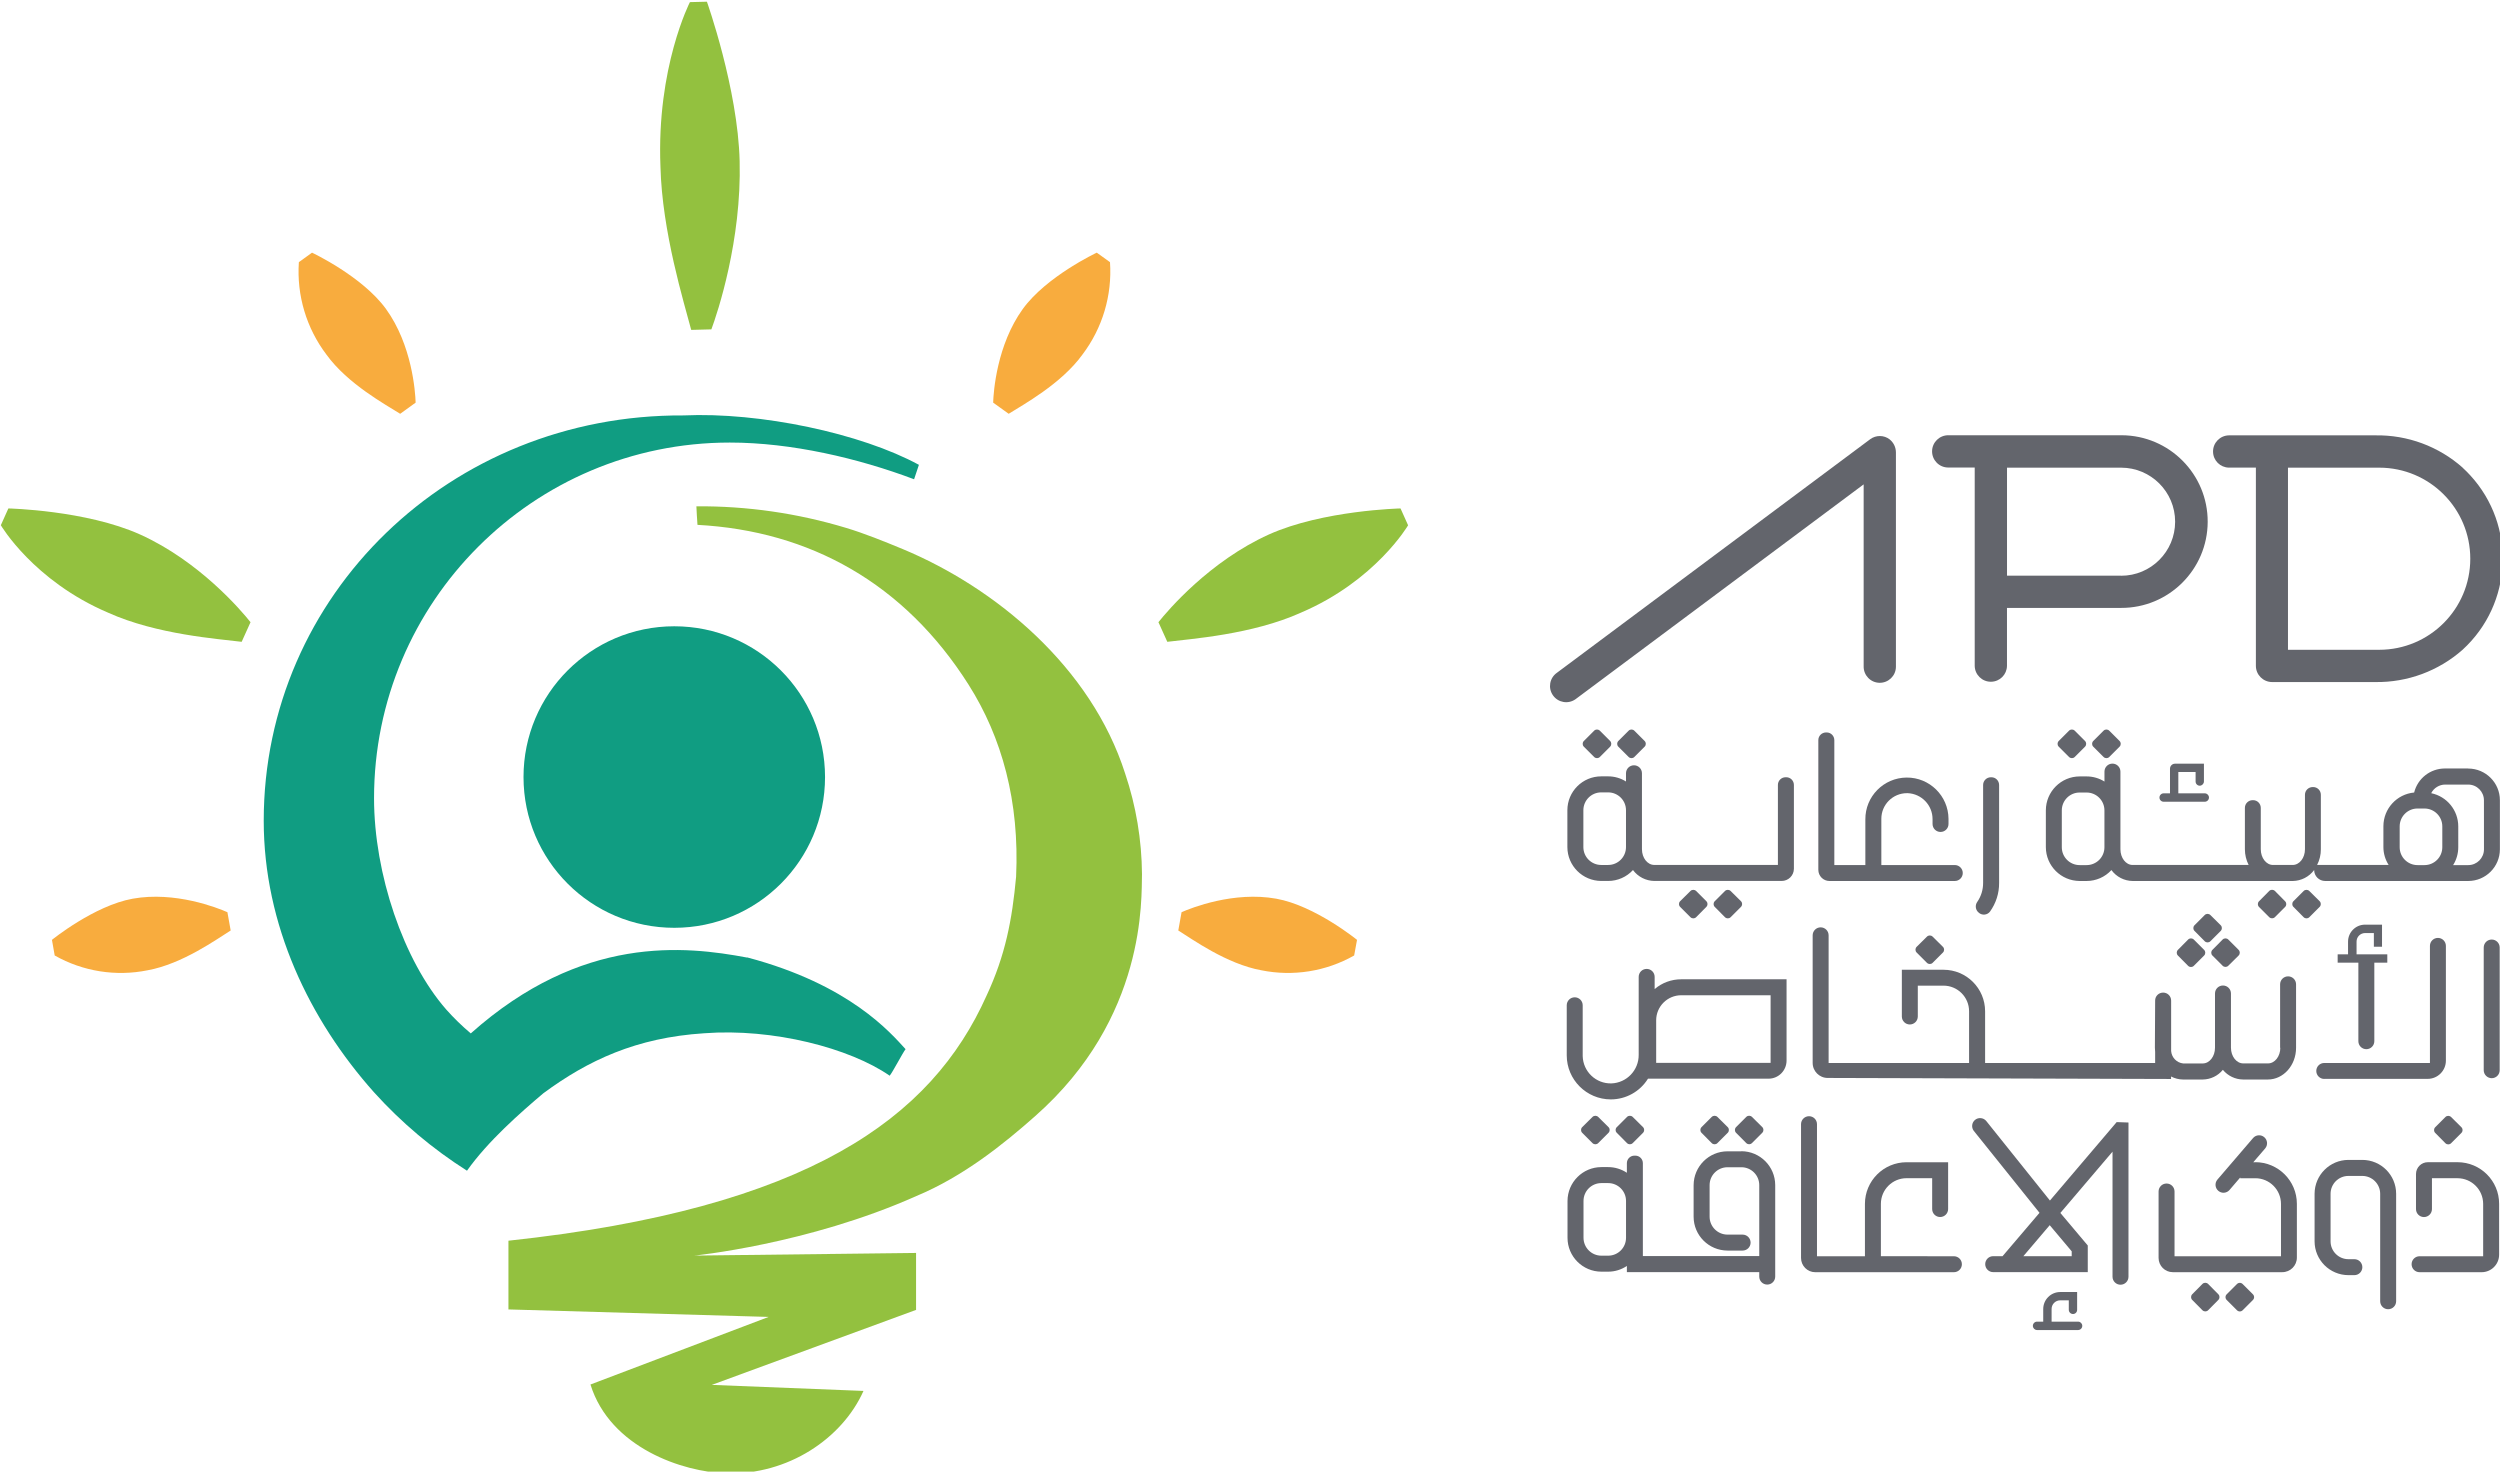 <svg width="705" height="415" viewBox="0 0 705 415" fill="none" xmlns="http://www.w3.org/2000/svg">
<g clip-path="url(#clip0_4527_24068)">
<path d="M643.05 295.452C643.05 297.902 641.5 299.882 639.58 299.882H632.6C630.69 299.882 629.13 297.902 629.13 295.452V280.162C629.13 278.922 628.12 277.912 626.88 277.912C625.64 277.912 624.63 278.912 624.63 280.162V295.462C624.63 297.912 623.08 299.892 621.19 299.892H615.64C613.82 299.692 612.4 298.212 612.26 296.382V282.162C612.26 280.922 611.26 279.912 610.01 279.912H610C608.76 279.912 607.75 280.902 607.75 282.142L607.68 295.442C607.68 295.842 607.7 296.252 607.75 296.662V299.762H559.8V285.172C559.79 278.702 554.55 273.472 548.07 273.472H536.32V286.652C536.32 287.902 537.33 288.902 538.57 288.902C539.81 288.902 540.82 287.892 540.82 286.652V277.952H548.06C552.05 277.952 555.28 281.192 555.28 285.172V299.762H515.67V263.762C515.67 262.512 514.66 261.512 513.42 261.512C512.18 261.512 511.17 262.522 511.17 263.762V299.742C511.17 302.082 513.07 303.982 515.41 303.982L612.24 304.272V303.572C613.28 304.122 614.44 304.412 615.61 304.422H621.16C623.37 304.402 625.45 303.402 626.85 301.692C628.26 303.402 630.35 304.402 632.57 304.422H639.54C643.92 304.422 647.49 300.432 647.49 295.482V277.582C647.49 276.332 646.48 275.332 645.24 275.332C643.99 275.332 642.99 276.342 642.99 277.582V295.482H643.04L643.05 295.452Z" fill="#63656C"/>
<path d="M702.66 304.051C703.9 304.051 704.91 303.051 704.91 301.801V267.201C704.91 265.951 703.9 264.951 702.66 264.951C701.41 264.951 700.41 265.961 700.41 267.201V301.801C700.41 303.031 701.42 304.041 702.66 304.051Z" fill="#63656C"/>
<path d="M655.431 304.24H684.601C687.431 304.24 689.741 301.94 689.741 299.1V266.74C689.741 265.5 688.731 264.49 687.491 264.49C686.251 264.49 685.241 265.5 685.241 266.74V299.76H655.441C654.191 299.76 653.191 300.77 653.191 302.01C653.191 303.25 654.201 304.26 655.441 304.26" fill="#63656C"/>
<path d="M666.161 327.092H662.261C656.991 327.102 652.731 331.372 652.711 336.642V350.042C652.711 355.312 656.981 359.582 662.261 359.592H663.931C665.181 359.592 666.181 358.582 666.181 357.342C666.181 356.092 665.171 355.092 663.931 355.092H662.261C659.481 355.092 657.221 352.842 657.221 350.062V336.652C657.221 333.872 659.471 331.612 662.251 331.612H666.161C668.941 331.612 671.201 333.862 671.211 336.632V366.952C671.211 368.202 672.221 369.202 673.461 369.202C674.711 369.202 675.711 368.192 675.711 366.952V336.642C675.711 331.362 671.441 327.092 666.161 327.092Z" fill="#63656C"/>
<path d="M693.04 327.74H684.68C682.82 327.73 681.31 329.23 681.31 331.09C681.31 331.1 681.31 331.11 681.31 331.12V340.96C681.31 342.21 682.32 343.21 683.56 343.21C684.8 343.21 685.81 342.2 685.81 340.96V332.26H693.03C697.01 332.27 700.24 335.5 700.25 339.48V354.26H682.32C681.07 354.26 680.07 355.27 680.07 356.51C680.07 357.76 681.08 358.76 682.32 358.76H699.81C702.54 358.76 704.75 356.55 704.75 353.82V339.47C704.76 333 699.52 327.76 693.04 327.74Z" fill="#63656C"/>
<path d="M671.729 266.96V260.75H666.939C664.299 260.75 662.149 262.9 662.149 265.54V269.12H659.219V271.47H665.059V293.62C665.059 294.87 666.069 295.87 667.309 295.87C668.549 295.87 669.559 294.86 669.559 293.62V271.48H673.219V269.13H664.549V265.55C664.539 264.21 665.609 263.13 666.949 263.12C666.959 263.12 666.969 263.12 666.979 263.12H669.429V266.98H671.779L671.749 266.96H671.729Z" fill="#63656C"/>
<path d="M578.55 372.682V369.122C578.55 367.782 579.64 366.692 580.98 366.692H583.4V369.362C583.4 370.012 583.93 370.552 584.59 370.552C585.24 370.552 585.76 370.022 585.75 369.372V369.362V364.352H580.98C578.34 364.352 576.19 366.502 576.19 369.142V372.702H574.42C573.77 372.722 573.25 373.272 573.27 373.922C573.29 374.552 573.79 375.052 574.42 375.072H586.05C586.7 375.052 587.22 374.502 587.2 373.852C587.18 373.222 586.68 372.722 586.05 372.702H578.56L578.55 372.682Z" fill="#63656C"/>
<path d="M530.411 354.251V339.471C530.421 335.491 533.651 332.261 537.631 332.251H544.871V340.951C544.871 342.201 545.881 343.201 547.121 343.201C548.361 343.201 549.371 342.191 549.371 340.951V327.751H537.641C531.171 327.761 525.921 333.001 525.911 339.481V354.261H512.391V317.021C512.391 315.771 511.381 314.771 510.141 314.771C508.901 314.771 507.891 315.781 507.891 317.021V354.741C507.891 356.951 509.681 358.761 511.891 358.761C511.901 358.761 511.901 358.761 511.911 358.761H551.001C552.251 358.761 553.251 357.751 553.251 356.511C553.251 355.261 552.241 354.261 551.001 354.261L530.411 354.251Z" fill="#63656C"/>
<path d="M491.069 324.671H487.149C481.879 324.681 477.619 328.951 477.599 334.221V343.111C477.609 348.381 481.879 352.641 487.149 352.661H491.419C492.669 352.661 493.669 351.651 493.669 350.411C493.669 349.171 492.659 348.161 491.419 348.161H487.149C484.359 348.151 482.099 345.881 482.109 343.091V334.201C482.109 331.421 484.369 329.171 487.149 329.161H491.069C493.849 329.161 496.109 331.411 496.109 334.191V354.211H463.289V328.021C463.289 326.851 462.349 325.901 461.179 325.891C461.169 325.891 461.169 325.891 461.149 325.891H460.909C459.739 325.891 458.789 326.831 458.779 328.001C458.779 328.011 458.779 328.011 458.779 328.031V330.721C457.209 329.681 455.379 329.121 453.499 329.121H451.589C446.319 329.131 442.059 333.401 442.039 338.671V349.061C442.039 354.331 446.309 358.601 451.589 358.611H453.499C455.389 358.611 457.219 358.051 458.779 356.991V358.741H496.109V360.001C496.109 361.251 497.119 362.251 498.359 362.251C499.609 362.251 500.609 361.241 500.609 360.001V334.191C500.599 328.921 496.329 324.661 491.059 324.641M458.539 349.061C458.539 351.841 456.289 354.101 453.509 354.101H451.589C448.809 354.101 446.559 351.841 446.549 349.061V338.671C446.549 335.891 448.799 333.631 451.579 333.631H453.499C456.279 333.631 458.539 335.881 458.539 338.661V349.061Z" fill="#63656C"/>
<path d="M636.039 327.752H635.429L638.799 323.832C639.589 322.872 639.449 321.452 638.489 320.662C637.559 319.892 636.189 320.002 635.389 320.902L625.289 332.672C624.499 333.632 624.639 335.052 625.599 335.842C626.529 336.612 627.899 336.502 628.699 335.602L631.749 332.042V332.262H636.019C639.999 332.272 643.229 335.502 643.239 339.482V354.262H613.219V336.002C613.219 334.752 612.209 333.752 610.969 333.752C609.719 333.752 608.719 334.762 608.719 336.002V354.732C608.719 356.942 610.509 358.752 612.719 358.752C612.729 358.752 612.729 358.752 612.739 358.752H643.599C645.879 358.752 647.719 356.912 647.719 354.642V339.462C647.709 332.992 642.469 327.742 635.989 327.732" fill="#63656C"/>
<path d="M454.24 310.031C458.51 310.031 462.49 307.82 464.73 304.19H498.7C501.52 304.2 503.8 301.92 503.81 299.1C503.81 299.09 503.81 299.08 503.81 299.07V276.16H474.1C471.35 276.16 468.7 277.13 466.61 278.92V275.48C466.61 274.23 465.6 273.23 464.36 273.23C463.11 273.23 462.11 274.24 462.11 275.48V297.48C462.14 301.8 458.73 305.371 454.41 305.521C450.05 305.631 446.43 302.19 446.32 297.82C446.32 297.75 446.32 297.68 446.32 297.62V283.49C446.32 282.24 445.31 281.24 444.07 281.24C442.82 281.24 441.82 282.25 441.82 283.49V297.62C441.83 304.47 447.38 310.011 454.23 310.031M467.04 287.73C467.04 283.83 470.21 280.66 474.11 280.66H499.31V299.73H467.04V287.73Z" fill="#63656C"/>
<path d="M596.901 316.431L578.081 338.551L560.081 316.071C559.261 315.141 557.841 315.041 556.911 315.851C556.031 316.621 555.891 317.931 556.581 318.871L575.141 342.011L564.721 354.241H562.081C560.831 354.241 559.831 355.251 559.831 356.491C559.831 357.741 560.841 358.741 562.081 358.741H588.751V351.231L581.021 342.051L595.731 324.771V360.041C595.731 361.291 596.741 362.291 597.981 362.291C599.231 362.291 600.231 361.281 600.231 360.041V316.551L596.941 316.431H596.901ZM584.221 352.871V354.251H570.581L578.021 345.501L584.221 352.871Z" fill="#63656C"/>
<path d="M622.689 362.07C622.239 361.63 621.529 361.63 621.089 362.07L618.209 364.98C617.769 365.43 617.769 366.14 618.209 366.58L621.089 369.49C621.539 369.93 622.249 369.93 622.689 369.49L625.569 366.58C626.009 366.13 626.009 365.42 625.569 364.98L622.689 362.07Z" fill="#63656C"/>
<path d="M627.931 364.991L630.821 362.101C631.271 361.651 631.981 361.651 632.431 362.101L635.321 364.991C635.771 365.441 635.771 366.151 635.321 366.601L632.431 369.491C631.981 369.941 631.271 369.941 630.821 369.491L627.931 366.601C627.481 366.151 627.481 365.431 627.931 364.991Z" fill="#63656C"/>
<path d="M449.09 314.971L446.18 317.851C445.74 318.301 445.74 319.011 446.18 319.451L449.09 322.361C449.54 322.801 450.25 322.801 450.69 322.361L453.6 319.451C454.04 319.001 454.04 318.291 453.6 317.851L450.69 314.971C450.24 314.541 449.53 314.541 449.09 314.971Z" fill="#63656C"/>
<path d="M458.82 314.971L455.94 317.851C455.5 318.271 455.48 318.961 455.89 319.401C455.9 319.411 455.92 319.431 455.94 319.451L458.82 322.361C459.27 322.801 459.98 322.801 460.42 322.361L463.33 319.451C463.77 319.001 463.77 318.291 463.33 317.851L460.42 314.971C459.98 314.541 459.27 314.541 458.82 314.971Z" fill="#63656C"/>
<path d="M482.71 314.971L479.83 317.851C479.39 318.301 479.39 319.011 479.83 319.451L482.71 322.361C483.16 322.801 483.87 322.801 484.31 322.361L487.22 319.451C487.66 319.001 487.66 318.291 487.22 317.851L484.31 314.971C483.87 314.541 483.16 314.541 482.71 314.971Z" fill="#63656C"/>
<path d="M492.45 314.97L489.57 317.85C489.13 318.3 489.13 319.01 489.57 319.45L492.45 322.35C492.9 322.79 493.61 322.79 494.05 322.35L496.96 319.44C497.4 318.99 497.4 318.28 496.96 317.84L494.05 314.96C493.6 314.53 492.89 314.53 492.45 314.97Z" fill="#63656C"/>
<path d="M686.728 317.88C686.288 318.33 686.288 319.04 686.728 319.48L689.608 322.39C690.058 322.83 690.768 322.83 691.208 322.39L694.118 319.48C694.558 319.03 694.558 318.32 694.118 317.88L691.208 315C690.758 314.56 690.048 314.56 689.608 315L686.728 317.88Z" fill="#63656C"/>
<path d="M617.05 264.951L614.17 267.861C613.73 268.311 613.73 269.021 614.17 269.461L617.05 272.371C617.5 272.811 618.21 272.811 618.65 272.371L621.56 269.461C622 269.011 622 268.301 621.56 267.861L618.65 264.951C618.2 264.511 617.49 264.511 617.05 264.951Z" fill="#63656C"/>
<path d="M543.4 264.131L540.49 267.011C540.05 267.461 540.05 268.171 540.49 268.611L543.4 271.521C543.85 271.961 544.56 271.961 545 271.521L547.91 268.611C548.35 268.161 548.35 267.451 547.91 267.011L545 264.131C544.55 263.691 543.84 263.691 543.4 264.131Z" fill="#63656C"/>
<path d="M623.9 269.461L626.78 272.341C627.23 272.781 627.94 272.781 628.38 272.341L631.29 269.461C631.73 269.011 631.73 268.301 631.29 267.861L628.38 264.951C627.93 264.511 627.22 264.511 626.78 264.951L623.9 267.861C623.46 268.301 623.46 269.011 623.9 269.461Z" fill="#63656C"/>
<path d="M454.061 208.961L451.151 206.051C450.701 205.611 449.991 205.611 449.551 206.051L446.641 208.961C446.201 209.411 446.201 210.121 446.641 210.561L449.551 213.471C450.001 213.911 450.711 213.911 451.151 213.471L454.061 210.561C454.491 210.111 454.491 209.401 454.061 208.961Z" fill="#63656C"/>
<path d="M463.789 208.961L460.879 206.051C460.429 205.611 459.719 205.611 459.279 206.051L456.369 208.961C455.929 209.411 455.929 210.121 456.369 210.561L459.279 213.471C459.729 213.911 460.439 213.911 460.879 213.471L463.789 210.561C464.229 210.111 464.229 209.401 463.789 208.961Z" fill="#63656C"/>
<path d="M587.98 208.961L585.07 206.051C584.62 205.611 583.91 205.611 583.47 206.051L580.56 208.961C580.12 209.411 580.12 210.121 580.56 210.561L583.47 213.471C583.92 213.911 584.63 213.911 585.07 213.471L587.98 210.561C588.41 210.111 588.41 209.401 587.98 208.961Z" fill="#63656C"/>
<path d="M597.719 208.961L594.809 206.051C594.359 205.611 593.649 205.611 593.209 206.051L590.299 208.961C589.859 209.411 589.859 210.121 590.299 210.561L593.209 213.471C593.659 213.911 594.369 213.911 594.809 213.471L597.719 210.561C598.159 210.111 598.159 209.401 597.719 208.961Z" fill="#63656C"/>
<path d="M695.95 216.71H689.46C685.35 216.72 681.78 219.51 680.79 223.49C675.88 223.95 672.13 228.06 672.12 232.99V238.88C672.12 240.67 672.64 242.42 673.6 243.92H653.42C654.13 242.55 654.49 241.03 654.48 239.49V224.13C654.48 222.93 653.52 221.95 652.32 221.95C652.32 221.95 652.31 221.95 652.3 221.95H652.18C650.98 221.95 650 222.92 650 224.11C650 224.11 650 224.12 650 224.13V239.49C650 241.94 648.45 243.92 646.53 243.92H640.98C639.09 243.92 637.54 241.94 637.54 239.49V227.83C637.54 226.63 636.58 225.65 635.38 225.65C635.38 225.65 635.37 225.65 635.36 225.65H635.24C634.04 225.65 633.06 226.62 633.06 227.81C633.06 227.81 633.06 227.82 633.06 227.83V239.49C633.06 241.03 633.42 242.55 634.12 243.92H601.4C599.49 243.92 597.96 241.94 597.96 239.49V217.59C597.96 216.34 596.95 215.34 595.71 215.34C594.46 215.34 593.46 216.35 593.46 217.59V220.4C591.95 219.45 590.2 218.95 588.42 218.95H586.48C581.21 218.96 576.95 223.23 576.93 228.5V238.89C576.94 244.16 581.21 248.42 586.48 248.44H588.42C591.09 248.44 593.62 247.32 595.42 245.36C596.82 247.27 599.04 248.41 601.4 248.44H646.58C648.96 248.4 651.18 247.25 652.59 245.34C652.59 247.05 653.98 248.44 655.69 248.44H696.03C700.96 248.44 704.96 244.45 704.97 239.51V225.67C704.97 220.74 700.98 216.74 696.04 216.73H696.03M588.41 243.96H586.47C583.69 243.96 581.43 241.71 581.43 238.93V228.53C581.43 225.75 583.68 223.49 586.46 223.49H588.41C591.19 223.49 593.45 225.74 593.45 228.52V238.92C593.45 241.71 591.2 243.96 588.41 243.96ZM683.16 243.96H681.75C678.97 243.96 676.71 241.71 676.71 238.93V233.04C676.71 230.26 678.96 228 681.74 228H683.69C686.47 228 688.73 230.25 688.73 233.03V238.92C688.73 241.7 686.48 243.96 683.7 243.96H683.16ZM700.48 239.53C700.47 241.97 698.49 243.96 696.05 243.96H691.78C692.73 242.45 693.23 240.7 693.23 238.92V233.03C693.22 228.5 690.04 224.6 685.6 223.68C686.35 222.19 687.88 221.25 689.55 221.25H696.04C698.49 221.25 700.48 223.25 700.47 225.7L700.48 239.53Z" fill="#63656C"/>
<path d="M563.748 248.981V221.371C563.748 220.171 562.788 219.191 561.588 219.191C561.588 219.191 561.578 219.191 561.568 219.191H561.418C560.218 219.191 559.248 220.161 559.238 221.351V221.361V248.981C559.248 250.891 558.678 252.761 557.588 254.331C556.998 255.161 557.038 256.281 557.688 257.061L557.788 257.161C558.578 258.071 559.948 258.181 560.868 257.401C560.988 257.301 561.088 257.191 561.178 257.071C562.868 254.721 563.768 251.901 563.748 249.001" fill="#63656C"/>
<path d="M551.28 243.941H530.539V230.891C530.539 226.901 533.78 223.671 537.78 223.671C537.83 223.671 537.88 223.671 537.93 223.671C541.88 223.821 545.009 227.081 544.979 231.031V232.361C544.979 233.611 545.989 234.611 547.229 234.611C548.479 234.611 549.479 233.601 549.479 232.361V230.911C549.429 224.431 544.139 219.221 537.669 219.271C531.189 219.321 525.98 224.611 526.03 231.081V243.951H517.28V208.731C517.28 207.531 516.32 206.551 515.12 206.551C515.12 206.551 515.109 206.551 515.099 206.551H514.95C513.75 206.551 512.77 207.511 512.77 208.711C512.77 208.711 512.77 208.721 512.77 208.731V245.291C512.77 247.031 514.179 248.441 515.919 248.441C515.929 248.441 515.94 248.441 515.95 248.441H551.25C552.5 248.441 553.5 247.431 553.5 246.191C553.5 244.951 552.49 243.941 551.25 243.941" fill="#63656C"/>
<path d="M451.56 248.431H453.5C456.17 248.431 458.7 247.311 460.5 245.351C461.91 247.261 464.13 248.391 466.51 248.431H502.39C504.3 248.451 505.86 246.921 505.88 245.011C505.88 245.001 505.88 244.981 505.88 244.961V221.361C505.88 220.161 504.92 219.181 503.72 219.181C503.72 219.181 503.71 219.181 503.7 219.181H503.55C502.35 219.181 501.37 220.141 501.37 221.341C501.37 221.341 501.37 221.351 501.37 221.361V243.911H466.5C464.59 243.911 463.03 241.931 463.03 239.481V218.061C463.03 216.811 462.02 215.811 460.78 215.811C459.54 215.811 458.53 216.821 458.53 218.061V220.381C457.02 219.431 455.27 218.931 453.49 218.931H451.55C446.28 218.931 442.01 223.201 442 228.481V238.871C442.01 244.151 446.28 248.411 451.56 248.431ZM446.51 228.491C446.51 225.711 448.76 223.451 451.54 223.451H453.49C456.27 223.451 458.53 225.701 458.53 228.481V238.881C458.53 241.661 456.28 243.921 453.5 243.921H451.55C448.77 243.921 446.51 241.671 446.51 238.891V228.491Z" fill="#63656C"/>
<path d="M617.509 226.091H621.779C622.429 226.071 622.949 225.521 622.929 224.871C622.909 224.241 622.409 223.741 621.779 223.721H614.289V217.711H619.159V220.381C619.159 221.031 619.669 221.561 620.319 221.571C620.969 221.561 621.499 221.031 621.509 220.381V215.361H613.349C612.579 215.361 611.939 215.991 611.939 216.771V223.721H610.189C609.539 223.701 608.989 224.211 608.969 224.871C608.949 225.521 609.459 226.071 610.119 226.091C610.149 226.091 610.179 226.091 610.199 226.091H617.509Z" fill="#63656C"/>
<path d="M641.521 258.64L644.401 255.76C644.841 255.31 644.841 254.6 644.401 254.16L641.521 251.25C641.071 250.81 640.361 250.81 639.921 251.25L637.041 254.16C636.601 254.61 636.601 255.32 637.041 255.76L639.921 258.64C640.361 259.08 641.071 259.08 641.521 258.64Z" fill="#63656C"/>
<path d="M651.228 251.262C650.778 250.822 650.068 250.822 649.628 251.262L646.748 254.142C646.308 254.592 646.308 255.302 646.748 255.742L649.628 258.652C650.078 259.092 650.788 259.092 651.228 258.652L654.138 255.742C654.578 255.292 654.578 254.582 654.138 254.142L651.228 251.262Z" fill="#63656C"/>
<path d="M476.709 251.262L473.799 254.142C473.359 254.592 473.359 255.302 473.799 255.742L476.709 258.652C477.159 259.092 477.869 259.092 478.309 258.652L481.189 255.742C481.629 255.292 481.629 254.582 481.189 254.142L478.309 251.262C477.859 250.822 477.149 250.822 476.709 251.262Z" fill="#63656C"/>
<path d="M486.44 251.262L483.56 254.142C483.12 254.592 483.12 255.302 483.56 255.742L486.44 258.652C486.89 259.092 487.6 259.092 488.04 258.652L490.95 255.742C491.39 255.292 491.39 254.582 490.95 254.142L488.04 251.262C487.6 250.822 486.89 250.822 486.44 251.262Z" fill="#63656C"/>
<path d="M623.33 258.041C622.88 257.601 622.17 257.601 621.73 258.041L618.85 260.921C618.41 261.371 618.41 262.081 618.85 262.521L621.73 265.431C622.18 265.871 622.89 265.871 623.33 265.431L626.24 262.521C626.68 262.071 626.68 261.361 626.24 260.921L623.33 258.041Z" fill="#63656C"/>
<path d="M532.91 123.92C531.29 122.66 529.03 122.64 527.38 123.87L439.03 189.74C436.98 191.19 436.48 194.03 437.94 196.09C439.39 198.15 442.23 198.64 444.29 197.18C444.36 197.13 444.43 197.08 444.49 197.03L525.55 136.59V187.92C525.51 190.43 527.51 192.51 530.02 192.55C532.53 192.59 534.61 190.59 534.65 188.08C534.65 188.02 534.65 187.98 534.65 187.92V127.62C534.66 126.18 534.01 124.81 532.88 123.91" fill="#63656C"/>
<path d="M597.878 122.741H549.478C546.968 122.701 544.888 124.701 544.848 127.211C544.808 129.721 546.808 131.801 549.318 131.841C549.378 131.841 549.418 131.841 549.478 131.841H556.868V187.781C556.908 190.291 558.988 192.301 561.498 192.251C563.958 192.211 565.928 190.231 565.968 187.781V171.431H598.138C611.578 171.481 622.518 160.611 622.568 147.171C622.618 133.731 611.748 122.791 598.308 122.741C598.168 122.741 598.018 122.741 597.878 122.741ZM598.148 162.331H565.978V131.881H598.148C606.558 131.881 613.388 138.701 613.388 147.121C613.388 155.541 606.568 162.361 598.148 162.361" fill="#63656C"/>
<path d="M694.499 131.901C687.719 125.881 678.929 122.621 669.859 122.771H628.549C626.039 122.811 624.029 124.891 624.079 127.401C624.119 129.861 626.099 131.831 628.549 131.871H636.159V187.761C636.159 190.291 638.209 192.331 640.739 192.341H669.829C678.899 192.471 687.679 189.221 694.469 183.211C708.639 170.231 709.609 148.211 696.619 134.051C695.939 133.311 695.219 132.591 694.469 131.901M670.939 183.241H645.209V131.881H670.939C685.119 131.881 696.619 143.381 696.619 157.561C696.619 171.741 685.129 183.231 670.939 183.241Z" fill="#63656C"/>
<path d="M210.671 270.031C193.251 266.761 164.131 263.461 132.761 291.421C130.301 289.351 128.001 287.111 125.861 284.711C113.771 270.901 105.481 246.361 105.481 225.141C105.471 169.731 150.361 124.811 205.771 124.801C205.791 124.801 205.811 124.801 205.831 124.801C223.151 124.801 242.001 129.211 257.771 135.151C258.081 134.351 258.831 131.881 259.131 131.081C242.831 122.211 214.361 116.151 192.701 117.151C126.951 116.801 74.371 167.781 74.371 231.451C74.371 260.861 87.291 287.611 105.431 307.981C113.141 316.531 121.981 323.981 131.691 330.141C137.631 321.751 146.851 313.691 153.211 308.311C165.811 299.011 179.441 292.611 198.561 291.381C218.001 289.901 239.671 295.571 250.891 303.351C251.741 302.331 254.551 296.911 255.371 295.861C251.201 291.331 239.711 277.661 210.701 269.991" fill="#109D82"/>
<path d="M232.661 219.111C232.671 242.591 213.651 261.631 190.161 261.641C166.681 261.651 147.641 242.631 147.631 219.141C147.621 195.661 166.641 176.621 190.131 176.611H190.151C213.631 176.611 232.651 195.641 232.661 219.111Z" fill="#109D82"/>
<path d="M84.28 73.93C83.64 83.28 86.4 92.53 92.06 100C98.04 108.29 108.94 114.22 112.85 116.69L117.21 113.54C117.11 110.39 116.17 97.26 108.87 87.16C102.21 77.93 87.99 71.25 87.99 71.25L84.28 73.93Z" fill="#F8AC3E"/>
<path d="M15.43 269.45C23.37 273.95 32.67 275.43 41.62 273.62C51.43 271.85 61.22 264.78 65.05 262.4L64.13 257.24C61.35 256.01 49.38 251.28 37.43 253.43C26.53 255.39 14.65 265.04 14.65 265.04L15.42 269.42L15.43 269.45Z" fill="#F8AC3E"/>
<path d="M313.02 73.93C313.66 83.28 310.9 92.53 305.24 100C299.26 108.29 288.35 114.22 284.45 116.69L280.07 113.54C280.17 110.39 281.13 97.26 288.41 87.16C295.07 77.93 309.29 71.25 309.29 71.25L313.02 73.93Z" fill="#F8AC3E"/>
<path d="M381.869 269.45C373.939 273.95 364.649 275.43 355.709 273.62C345.899 271.85 336.109 264.78 332.279 262.4L333.199 257.24C335.979 256.01 347.949 251.28 359.899 253.43C370.829 255.39 382.679 265.04 382.679 265.04L381.879 269.42V269.45H381.869Z" fill="#F8AC3E"/>
<path d="M194.56 0.59C194.56 0.59 185.11 18.971 186.25 47.031C186.71 65.391 192.91 85.361 194.92 93.031L200.61 92.88C202.36 88.16 209.16 67.781 208.58 45.42C208.07 24.98 199.35 0.48 199.35 0.48L194.51 0.6L194.56 0.59Z" fill="#93C13F"/>
<path d="M0.24 148.121C0.24 148.121 9.42 163.801 30.5 172.781C44.19 178.961 61.61 180.171 68.15 180.991L70.65 175.461C67.98 172.091 56.16 158.241 39.5 150.721C24.26 143.871 2.36 143.381 2.36 143.381L0.25 148.081V148.101L0.24 148.121Z" fill="#93C13F"/>
<path d="M397.09 148.121C397.09 148.121 387.91 163.801 366.83 172.781C353.14 178.961 335.7 180.171 329.18 180.991L326.68 175.461C329.35 172.091 341.17 158.241 357.83 150.721C373.07 143.871 394.95 143.381 394.95 143.381L397.06 148.081L397.09 148.121Z" fill="#93C13F"/>
<path d="M195.411 354.12C195.411 354.12 227.751 350.97 258.421 337.28C271.751 331.73 283.161 322.5 291.831 314.82C323.441 287.01 321.841 253.14 322.041 246.53C321.971 236.87 320.371 227.29 317.291 218.14C307.691 188.08 280.781 165.76 254.571 154.84C249.311 152.66 243.741 150.41 238.581 148.86C224.901 144.73 210.671 142.67 196.381 142.78C196.401 144.04 196.621 146.75 196.691 148.01C228.351 149.71 255.001 164.46 273.121 193.05C282.571 207.95 287.531 226.05 286.541 247.24C285.431 259.31 283.531 269.38 278.201 280.79C262.721 315.34 228.101 340.77 143.381 349.88V369.26L216.761 371.37L166.511 390.43C172.061 408.31 192.651 415.14 204.861 415.48C222.161 415.99 237.521 405.67 243.501 392.24L200.721 390.54L258.331 369.39V353.33L195.371 354.08L195.411 354.12Z" fill="#93C13F"/>
</g>
<defs>
<clipPath id="clip0_4527_24068">
<rect width="705" height="415" fill="white"/>
</clipPath>
</defs>
</svg>
